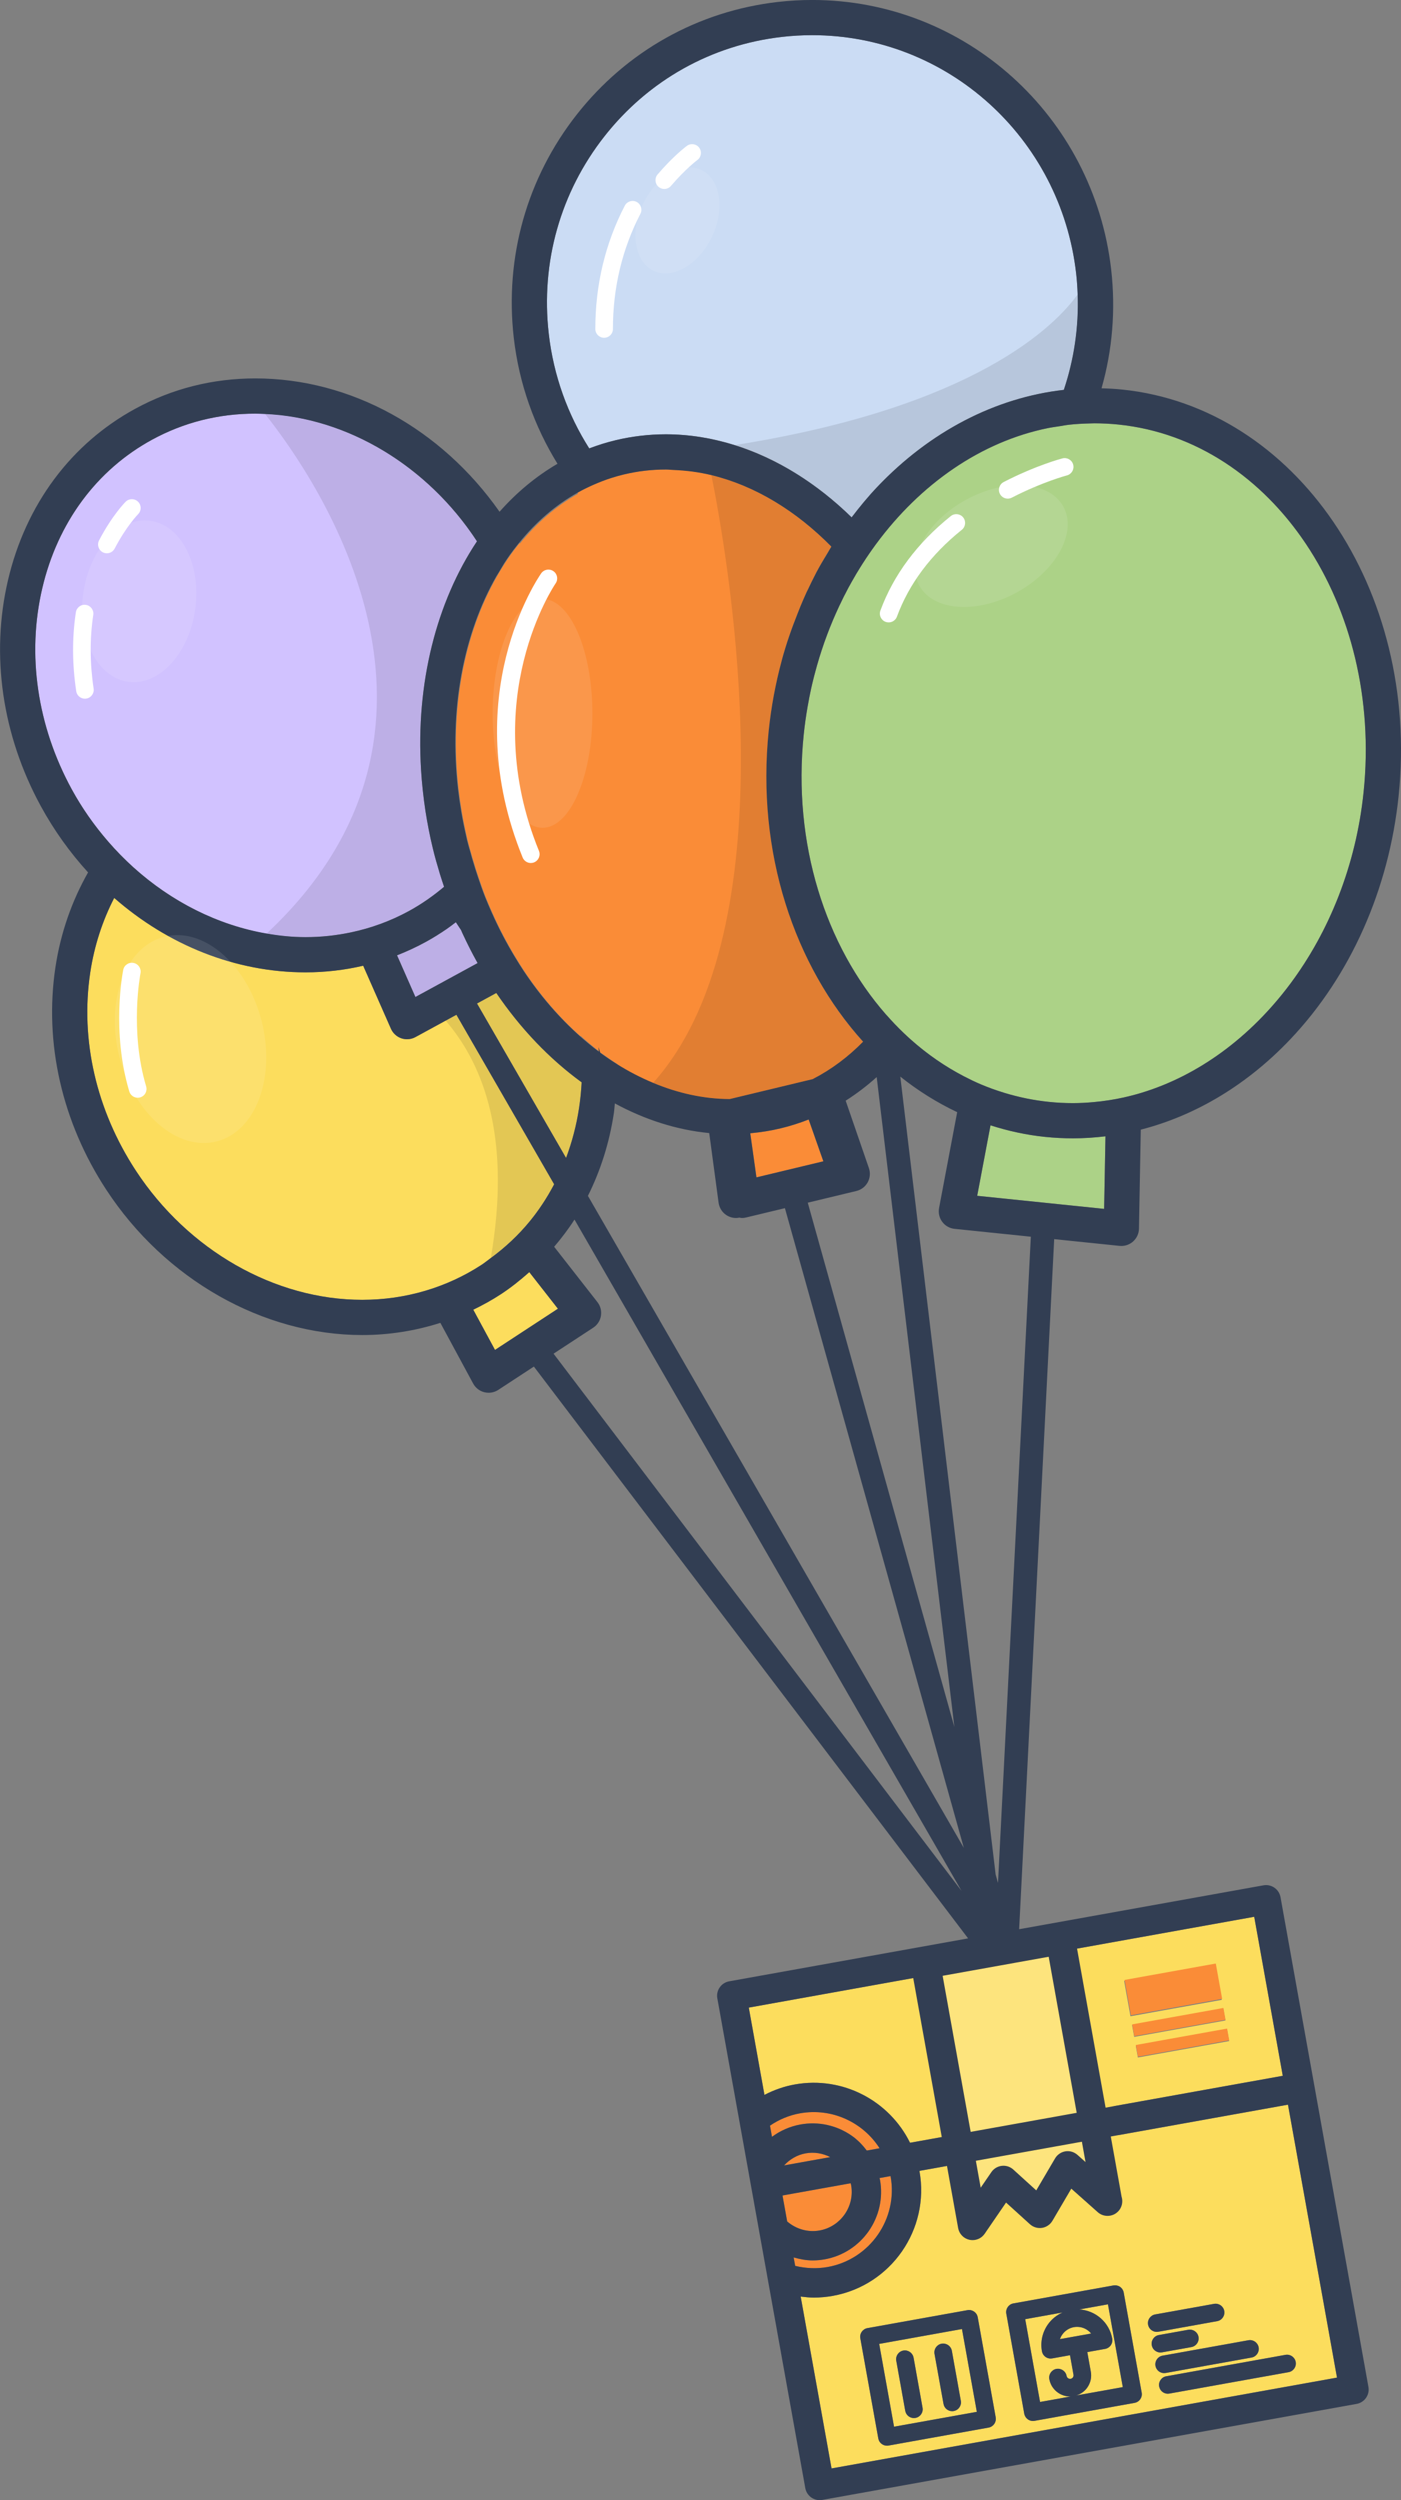 <svg xmlns="http://www.w3.org/2000/svg" x="0px" y="0px" width="100%" viewBox="0 0 112.1 200" style="vertical-align: middle; max-width: 100%; width: 100%;"><rect x="0" y="0" width="112.1" height="200" fill="#808080" stroke="none"/><path fill="rgb(203,220,244)" d="M53.275,34.742c5.382,0,10.605,2.479,14.868,6.645c0.642-0.839,1.312-1.654,2.033-2.416   c4.226-4.453,9.459-7.161,14.946-7.784c0.989-2.958,1.352-6.119,0.985-9.316C84.865,11.007,75.783,2.814,64.982,2.814   c-0.801,0-1.611,0.046-2.412,0.138C56.938,3.596,51.893,6.418,48.369,10.9c-3.528,4.485-5.112,10.095-4.46,15.795   c0.385,3.371,1.528,6.483,3.24,9.175c0.682-0.261,1.385-0.48,2.107-0.654C50.568,34.901,51.921,34.742,53.275,34.742z"></path><g>
	<path fill="rgb(252,221,93)" d="M103.056,168.363l-13.5,2.425l-0.438-2.306l13.522-2.43l-2.285-12.721l-14.177,2.547l-13.107,2.354    l-13.157,2.364l1.254,6.982c0.76-0.394,1.567-0.681,2.426-0.835c3.857-0.691,7.573,1.316,9.223,4.665l2.505-0.451l0.409,2.313    l-2.165,0.388c0.001,0.008,0.004,0.015,0.005,0.022c0.838,4.664-2.273,9.138-6.938,9.977c-0.504,0.09-1.012,0.135-1.521,0.135    c-0.35,0-0.698-0.038-1.046-0.081l2.47,13.749l40.443-7.266L103.056,168.363z M98.35,163.274l-7.303,1.312l-0.168-0.941    l7.301-1.312L98.35,163.274z M98.053,161.626l-7.301,1.313l-0.17-0.943l7.301-1.312L98.053,161.626z M97.25,157.15l0.508,2.826    l-7.303,1.313l-0.508-2.828L97.25,157.15z M79.102,194.194l-8.008,1.438c-0.043,0.008-0.084,0.01-0.125,0.01    c-0.334,0-0.633-0.237-0.693-0.579l-1.438-8.008c-0.07-0.383,0.186-0.749,0.568-0.818l8.008-1.438    c0.385-0.067,0.75,0.187,0.818,0.568l1.439,8.01C79.738,193.759,79.484,194.125,79.102,194.194z M90.783,192.217l-8.01,1.439    c-0.041,0.007-0.082,0.011-0.123,0.011c-0.145,0-0.285-0.043-0.402-0.126c-0.152-0.106-0.258-0.27-0.293-0.453l-1.438-8.009    c-0.068-0.384,0.188-0.75,0.568-0.818l8.01-1.439c0.186-0.031,0.373,0.01,0.527,0.116c0.152,0.106,0.256,0.271,0.289,0.453    l1.439,8.009C91.42,191.783,91.166,192.148,90.783,192.217z M91.861,185.959c-0.068-0.382,0.186-0.748,0.568-0.817l4.711-0.846    c0.385-0.068,0.748,0.186,0.818,0.567c0.068,0.384-0.186,0.749-0.568,0.818l-4.713,0.847c-0.041,0.006-0.084,0.01-0.125,0.01    C92.219,186.538,91.922,186.299,91.861,185.959z M92.156,187.607c-0.068-0.382,0.186-0.748,0.568-0.817l2.357-0.423    c0.381-0.066,0.748,0.186,0.816,0.568s-0.186,0.749-0.568,0.818l-2.355,0.422c-0.041,0.007-0.084,0.011-0.125,0.011    C92.516,188.187,92.219,187.948,92.156,187.607z M92.453,189.257c-0.068-0.384,0.186-0.749,0.568-0.817l6.871-1.234    c0.383-0.068,0.748,0.186,0.818,0.568c0.068,0.384-0.188,0.749-0.57,0.817l-6.869,1.234c-0.043,0.007-0.086,0.011-0.127,0.011    C92.811,189.836,92.516,189.597,92.453,189.257z M103.107,189.761l-9.541,1.713c-0.041,0.008-0.084,0.012-0.125,0.012    c-0.334,0-0.631-0.239-0.691-0.579c-0.07-0.384,0.186-0.75,0.568-0.818l9.539-1.714c0.383-0.067,0.75,0.187,0.818,0.568    C103.744,189.326,103.49,189.691,103.107,189.761z"></path>
	<path fill="rgb(252,221,93)" d="M84.809,187.117l2.498-0.447c-0.27-0.328-0.674-0.533-1.121-0.533c-0.086,0-0.174,0.008-0.26,0.023    c-0.381,0.068-0.713,0.28-0.934,0.6C84.914,186.872,84.854,186.993,84.809,187.117z"></path>
	<path fill="rgb(252,221,93)" d="M86.362,184.744c1.305,0.081,2.398,1.033,2.634,2.337c0.033,0.185-0.01,0.374-0.115,0.527    c-0.107,0.153-0.271,0.258-0.453,0.291L87,188.155l0.281,1.565c0.08,0.442-0.018,0.891-0.275,1.261    c-0.221,0.317-0.539,0.537-0.903,0.646l3.737-0.671l-1.188-6.623L86.362,184.744z"></path>
	<path fill="rgb(252,221,93)" d="M70.348,187.499l1.189,6.624l6.623-1.19l-1.189-6.624L70.348,187.499z M73.248,193.422    c-0.041,0.007-0.084,0.011-0.125,0.011c-0.334,0-0.631-0.239-0.691-0.579l-0.719-4.005c-0.068-0.383,0.186-0.749,0.568-0.817    c0.379-0.068,0.748,0.186,0.818,0.568l0.719,4.006C73.887,192.987,73.633,193.354,73.248,193.422z M76.311,192.871    c-0.041,0.009-0.084,0.012-0.125,0.012c-0.334,0-0.631-0.239-0.691-0.58l-0.721-4.004c-0.066-0.383,0.188-0.748,0.57-0.817    c0.379-0.067,0.748,0.186,0.818,0.569l0.719,4.004C76.949,192.438,76.693,192.804,76.311,192.871z"></path>
	<path fill="rgb(252,221,93)" d="M84.188,188.66c-0.043,0.008-0.084,0.012-0.125,0.012c-0.336,0-0.631-0.239-0.693-0.58    c-0.135-0.751,0.031-1.511,0.467-2.137c0.302-0.434,0.713-0.76,1.185-0.97l-2.991,0.537l1.189,6.623l2.489-0.447    c-0.029,0.002-0.059,0.008-0.087,0.008c-0.803,0-1.516-0.574-1.662-1.389c-0.068-0.383,0.186-0.749,0.57-0.818    c0.383-0.066,0.748,0.187,0.816,0.569c0.025,0.15,0.18,0.251,0.324,0.225c0.148-0.025,0.252-0.175,0.225-0.322l-0.28-1.566    L84.188,188.66z"></path>
	<path fill="rgb(252,221,93)" d="M40.077,103.531c-0.709,0.464-1.449,0.871-2.208,1.239l1.738,3.216l5.034-3.295l-2.289-2.927    C41.636,102.397,40.889,103,40.077,103.531z"></path>
	<path fill="rgb(252,221,93)" d="M39.274,100.631c1.176-0.863,2.233-1.855,3.145-2.975c0.733-0.9,1.371-1.879,1.919-2.922l-7.82-13.56    l-0.869,0.474l-2.407,1.312c-0.209,0.115-0.442,0.172-0.675,0.172c-0.153,0-0.306-0.024-0.455-0.075    c-0.373-0.126-0.675-0.405-0.833-0.765l-2.22-5.039c-1.493,0.347-3.032,0.529-4.612,0.529c-5.6,0-10.991-2.175-15.31-5.953    c-0.933,1.814-1.593,3.815-1.917,5.968c-0.81,5.385,0.482,11.008,3.639,15.833c4.178,6.383,11.123,10.349,18.126,10.349    c1.736,0,3.436-0.248,5.054-0.728c1.592-0.472,3.105-1.167,4.495-2.077C38.793,101.006,39.028,100.812,39.274,100.631z"></path>
	<path fill="rgb(252,221,93)" d="M39.712,79.433l-1.543,0.841l7.125,12.355c0.474-1.267,0.83-2.604,1.041-4.005    c0.102-0.679,0.17-1.361,0.206-2.045C43.979,84.717,41.659,82.296,39.712,79.433z"></path>
</g><g>
	<path opacity="0.2" fill="#FFFFFF" d="M80.04,157.225l-4.616,0.828l2.243,12.486l8.485-1.524l-2.242-12.485l-2.694,0.483"></path>
	<path opacity="0.2" fill="#FFFFFF" d="M86.567,171.325l-8.485,1.524l0.387,2.154l0.855-1.246c0.191-0.281,0.494-0.463,0.832-0.503    c0.043-0.006,0.092-0.008,0.135-0.008c0.291,0,0.572,0.107,0.789,0.306l1.836,1.666l1.504-2.559    c0.178-0.303,0.482-0.51,0.828-0.565c0.348-0.056,0.701,0.05,0.963,0.283l0.648,0.576L86.567,171.325z"></path>
</g><g>
	<path fill="rgb(209,194,255)" d="M36.99,74.629c-0.034-0.072-0.062-0.148-0.095-0.221l-0.419-0.636C36.234,73.953,36,74.14,35.75,74.31    c-0.542,0.37-1.1,0.723-1.683,1.041c-0.748,0.408-1.514,0.764-2.296,1.07l1.232,2.797l0.237,0.538l0.275-0.15l4.702-2.564    C37.778,76.263,37.373,75.456,36.99,74.629z"></path>
	<path fill="rgb(209,194,255)" d="M35.532,70.938c-0.112-0.334-0.225-0.667-0.328-1.008c-0.208-0.688-0.408-1.382-0.579-2.093    c-0.238-0.99-0.43-1.977-0.582-2.959c-0.089-0.571-0.159-1.14-0.22-1.707c-0.057-0.53-0.1-1.058-0.132-1.583    c-0.427-6.949,1.237-13.431,4.474-18.287c-4.086-6.254-10.862-10.213-17.733-10.213c-2.946,0-5.728,0.702-8.269,2.088    c-4.436,2.418-7.554,6.639-8.781,11.884c-1.241,5.305-0.405,11.012,2.355,16.073c0.83,1.521,1.82,2.921,2.925,4.194    c0.316,0.364,0.641,0.717,0.976,1.059c0.333,0.341,0.676,0.67,1.027,0.987c3.891,3.514,8.811,5.592,13.783,5.592    c1.24,0,2.448-0.132,3.624-0.379c1.619-0.34,3.174-0.906,4.646-1.708C33.73,72.325,34.664,71.668,35.532,70.938z"></path>
</g><g>
	
		<rect x="90.143" y="157.783" transform="matrix(0.984 -0.177 0.177 0.984 -26.648 19.081)" fill="rgb(250,140,55)" width="7.419" height="2.873"></rect>
	
		<rect x="90.609" y="161.332" transform="matrix(0.984 -0.177 0.177 0.984 -27.124 19.226)" fill="rgb(250,140,55)" width="7.418" height="0.959"></rect>
	
		<rect x="90.904" y="162.981" transform="matrix(0.984 -0.177 0.177 0.984 -27.411 19.304)" fill="rgb(250,140,55)" width="7.418" height="0.956"></rect>
	<path fill="rgb(250,140,55)" d="M71.255,174.075l-0.882,0.159c0.01,0.047,0.03,0.09,0.039,0.138c0.535,2.975-1.451,5.829-4.426,6.363    c-0.32,0.058-0.643,0.086-0.965,0.086c-0.519,0-1.024-0.098-1.519-0.24l0.122,0.676c0.843,0.207,1.73,0.247,2.594,0.093    c3.389-0.609,5.65-3.863,5.041-7.252C71.259,174.09,71.256,174.083,71.255,174.075z"></path>
	<path fill="rgb(250,140,55)" d="M64.463,172.256c-0.677,0.121-1.269,0.475-1.724,0.964l3.691-0.663    C65.825,172.248,65.146,172.133,64.463,172.256z"></path>
	<path fill="rgb(250,140,55)" d="M68.146,170.841c0.476,0.331,0.868,0.742,1.211,1.19l1.021-0.184c-1.322-2.069-3.805-3.254-6.368-2.793    c-0.873,0.158-1.677,0.494-2.399,0.987l0.16,0.892c0.665-0.49,1.438-0.836,2.278-0.987    C65.488,169.688,66.943,170.005,68.146,170.841z"></path>
	<path fill="rgb(250,140,55)" d="M65.572,178.426c1.699-0.305,2.836-1.938,2.529-3.639c-0.009-0.048-0.028-0.091-0.039-0.139l-5.449,0.979    l0.373,2.076C63.698,178.314,64.644,178.592,65.572,178.426z"></path>
	<path fill="rgb(250,140,55)" d="M69.111,83.4c-5.514-6.089-8.558-15.143-7.557-24.864c0.197-1.915,0.55-3.791,1.04-5.61l-0.006-0.211    c0.346-1.264,0.774-2.492,1.255-3.693c0.066-0.167,0.129-0.334,0.198-0.499c0.163-0.39,0.327-0.778,0.504-1.16    c0.033-0.072,0.071-0.141,0.105-0.212c0.205-0.435,0.415-0.867,0.638-1.291c0.021-0.039,0.038-0.079,0.059-0.117    c0.367-0.691,0.764-1.36,1.177-2.018c-3.799-3.859-8.46-6.167-13.25-6.167c-1.133,0-2.264,0.134-3.362,0.397    c-0.338,0.081-0.671,0.176-0.999,0.28c-0.479,0.152-0.943,0.333-1.398,0.532c-0.443,0.194-0.877,0.405-1.298,0.641    c0.007,0.032,0.019,0.06,0.026,0.091c-1.758,0.99-3.314,2.344-4.644,3.98c-0.007-0.013-0.015-0.025-0.022-0.038    c-0.326,0.402-0.642,0.817-0.939,1.253c-0.309,0.452-0.597,0.925-0.874,1.411c-2.627,4.604-3.806,10.641-3.07,17.034    c0.069,0.599,0.156,1.2,0.258,1.804c0.117,0.684,0.254,1.371,0.415,2.059c0.015,0.064,0.027,0.127,0.042,0.191    c0.12,0.5,0.266,0.985,0.406,1.473c0.156,0.542,0.325,1.075,0.504,1.602c0.17,0.497,0.34,0.993,0.531,1.476    c0.173,0.438,0.36,0.865,0.549,1.29c0.56,1.26,1.19,2.458,1.881,3.593c0.221,0.364,0.445,0.724,0.678,1.074    c1.324,1.984,2.839,3.731,4.492,5.2c0.014-0.012,0.022-0.024,0.036-0.037c0.001,0.012,0.004,0.024,0.006,0.037    c0.448,0.398,1.078,0.928,1.578,1.313c0.001,0.003,0.002,0.006,0.003,0.009c0.024,0.018,0.049,0.032,0.073,0.049    c0.025,0.019,0.055,0.043,0.079,0.062c0-0.002-0.005-0.009-0.006-0.012c0.391,0.283,0.785,0.555,1.187,0.807    c0,0.022,0.003,0.043,0.003,0.065c2.818,1.773,5.893,2.786,9.028,2.798l6.635-1.594C66.559,85.637,67.911,84.624,69.111,83.4z     M42.05,67.433c0-0.001,0.001-0.002,0.001-0.003c0.007,0.009,0.012,0.018,0.019,0.026C42.063,67.449,42.057,67.44,42.05,67.433z"></path>
	<path fill="rgb(250,140,55)" d="M64.706,89.554c-0.723,0.283-1.469,0.522-2.237,0.707c-0.788,0.189-1.591,0.315-2.398,0.392l-0.037,0.009    l0.494,3.523l5.354-1.285L64.706,89.554z"></path>
</g><g>
	<path fill="rgb(172,210,135)" d="M83.631,90.946c-1.51-0.156-2.97-0.475-4.376-0.927l-1.065,5.638l10.156,1.046l0.106-5.805    c-0.861,0.104-1.729,0.162-2.601,0.162C85.113,91.061,84.367,91.022,83.631,90.946z"></path>
	<path fill="rgb(172,210,135)" d="M89.498,33.963c-0.641-0.066-1.289-0.099-1.932-0.099c-0.146,0-0.289,0.009-0.434,0.013    c-0.532,0.013-1.063,0.044-1.589,0.102c-0.571,0.063-1.138,0.156-1.699,0.27C78.497,35.336,73.649,38.71,70.1,43.52    c-0.358,0.485-0.703,0.986-1.034,1.5c-0.078,0.122-0.154,0.244-0.231,0.367c-0.016,0.025-0.031,0.05-0.047,0.075    c-0.103,0.165-0.204,0.331-0.304,0.499c-0.196,0.333-0.388,0.669-0.572,1.012c-0.002,0.003-0.003,0.005-0.005,0.008    c-0.262,0.485-0.51,0.981-0.747,1.486c-0.003,0.006-0.006,0.013-0.009,0.019c-0.707,1.503-1.304,3.088-1.774,4.741    c-0.172,0.603-0.329,1.213-0.467,1.833c-0.105,0.478-0.199,0.962-0.284,1.449c-0.128,0.737-0.236,1.483-0.314,2.24    c-0.901,8.749,1.746,16.892,6.572,22.398c0.231,0.264,0.468,0.52,0.709,0.771c0.413,0.431,0.838,0.845,1.279,1.237    c1.307,1.165,2.733,2.155,4.259,2.946c0.432,0.224,0.868,0.436,1.315,0.627c0.626,0.267,1.268,0.498,1.922,0.697    c1.146,0.349,2.33,0.595,3.551,0.721c0.643,0.066,1.293,0.1,1.934,0.1c0.563,0,1.12-0.033,1.675-0.083    c0.806-0.073,1.604-0.196,2.391-0.371c0.476-0.106,0.947-0.229,1.414-0.371c9.192-2.787,16.571-12.357,17.776-24.057    C110.646,48.423,101.85,35.235,89.498,33.963z M72.809,47.281c-0.005,0.001-0.009,0.003-0.014,0.004    c0.005-0.002,0.004-0.009,0.01-0.011C72.806,47.277,72.808,47.279,72.809,47.281z"></path>
</g><g>
	<path opacity="0.1" fill="#040000" d="M21.338,74.677c1.029,0.177,2.067,0.288,3.109,0.288c1.24,0,2.448-0.132,3.624-0.379    c1.619-0.34,3.174-0.906,4.646-1.708c1.013-0.552,1.947-1.209,2.815-1.94c-0.112-0.334-0.225-0.667-0.328-1.008    c-0.208-0.688-0.408-1.382-0.579-2.093c-0.238-0.99-0.43-1.977-0.582-2.959c-0.089-0.571-0.159-1.14-0.22-1.707    c-0.057-0.53-0.1-1.058-0.132-1.583c-0.427-6.949,1.237-13.431,4.474-18.287c-3.932-6.019-10.356-9.9-16.958-10.185    C25.496,38.513,38.923,58.226,21.338,74.677z"></path>
	<path opacity="0.1" fill="#040000" d="M58.772,35.607c3.385,1.061,6.583,3.057,9.37,5.78c0.642-0.839,1.312-1.654,2.033-2.416    c4.226-4.453,9.459-7.161,14.946-7.784c0.815-2.437,1.196-5.013,1.104-7.632C84.442,26.042,78.043,32.558,58.772,35.607z"></path>
	<path opacity="0.1" fill="#040000" d="M61.508,58.458c0.197-1.915,0.55-3.791,1.04-5.61c0.353-1.312,0.799-2.583,1.296-3.826    c0.066-0.167,0.129-0.334,0.198-0.499c0.163-0.39,0.327-0.778,0.504-1.16c0.033-0.072,0.071-0.141,0.105-0.212    c0.205-0.435,0.415-0.867,0.638-1.291c0.021-0.039,0.038-0.079,0.059-0.117c0.27-0.507,0.568-0.994,0.864-1.482    c0.107-0.176,0.203-0.361,0.313-0.536c-2.825-2.87-6.128-4.877-9.604-5.721c0.078,0.388,0.167,0.848,0.265,1.368    c1.646,8.8,5.563,35.543-4.921,47.247c1.977,0.825,4.038,1.287,6.127,1.295l6.635-1.594c1.486-0.763,2.839-1.775,4.039-3    C63.551,77.233,60.507,68.179,61.508,58.458z"></path>
	<path opacity="0.1" fill="#040000" d="M34.067,75.35c-0.748,0.408-1.514,0.764-2.296,1.07l1.232,2.797l0.237,0.538l0.275-0.15    l4.702-2.564c-0.438-0.778-0.843-1.585-1.226-2.412c-0.034-0.072-0.062-0.148-0.095-0.221l-0.419-0.636    C36.234,73.953,36,74.14,35.75,74.31C35.208,74.68,34.65,75.032,34.067,75.35z"></path>
	<g opacity="0.1">
		<path fill="#040000" d="M39.712,79.42l-1.543,0.841l7.125,12.355c0.474-1.267,0.829-2.604,1.04-4.005     c0.103-0.679,0.17-1.361,0.206-2.045C43.979,84.705,41.659,82.284,39.712,79.42z"></path>
		<path fill="#040000" d="M35.65,81.635c2.896,3.353,4.982,8.707,3.891,17.199c-0.075,0.581-0.161,1.172-0.267,1.784     c1.176-0.863,2.232-1.855,3.145-2.975c0.734-0.9,1.371-1.879,1.92-2.922l-7.82-13.56L35.65,81.635z"></path>
	</g>
</g><g>
	<path fill="#323E53" d="M89.58,99.663c0.047,0.004,0.096,0.007,0.145,0.007c0.342,0,0.674-0.125,0.934-0.354    c0.295-0.261,0.467-0.634,0.475-1.028l0.145-7.922c4.387-1.124,8.512-3.591,11.965-7.229c4.818-5.079,7.896-11.999,8.668-19.487    c1.697-16.482-8.227-31.056-22.123-32.488c-0.548-0.057-1.101-0.085-1.651-0.1c0.869-3.045,1.142-6.264,0.771-9.509    C87.5,9.264,77.217-0.002,64.982-0.002c-0.906,0-1.826,0.053-2.732,0.157c-6.386,0.73-12.103,3.927-16.096,9.003    c-3.99,5.073-5.78,11.415-5.045,17.858c0.422,3.693,1.659,7.105,3.498,10.083c-1.721,1.006-3.276,2.3-4.636,3.838    c-4.661-6.642-11.909-10.666-19.54-10.666c-3.422,0-6.658,0.818-9.617,2.432c-5.149,2.808-8.763,7.678-10.176,13.716    c-1.398,5.979-0.466,12.394,2.625,18.063c1.067,1.957,2.346,3.73,3.784,5.306c-1.292,2.277-2.196,4.825-2.612,7.589    C3.522,83.449,4.966,89.77,8.503,95.172c4.693,7.17,12.541,11.624,20.483,11.624c2.152,0,4.254-0.339,6.249-0.975l2.623,4.853    c0.187,0.347,0.511,0.599,0.893,0.696c0.114,0.029,0.23,0.043,0.346,0.043c0.271,0,0.54-0.079,0.771-0.229l2.85-1.866    l34.744,45.742l-19.118,3.435c-0.307,0.055-0.578,0.229-0.756,0.484c-0.178,0.256-0.247,0.572-0.191,0.879l7.037,39.174    c0.055,0.307,0.229,0.578,0.484,0.756c0.199,0.139,0.432,0.211,0.67,0.211c0.068,0,0.139-0.006,0.207-0.018l42.752-7.682    c0.639-0.114,1.063-0.725,0.947-1.362l-7.035-39.175c-0.115-0.637-0.725-1.061-1.363-0.947l-19.55,3.512l2.804-55.203L89.58,99.663    z M88.346,96.704l-10.156-1.046l1.065-5.638c1.406,0.452,2.866,0.771,4.376,0.927c0.736,0.076,1.482,0.114,2.221,0.114    c0.872,0,1.739-0.058,2.601-0.162L88.346,96.704z M89.498,33.963c12.352,1.272,21.148,14.46,19.609,29.398    c-1.205,11.7-8.584,21.271-17.776,24.057c-0.467,0.142-0.938,0.265-1.414,0.371c-0.786,0.175-1.585,0.298-2.391,0.371    c-0.555,0.05-1.112,0.083-1.675,0.083c-0.641,0-1.291-0.033-1.934-0.1c-1.221-0.126-2.405-0.373-3.551-0.721    c-0.654-0.2-1.296-0.43-1.922-0.697c-0.447-0.191-0.884-0.403-1.315-0.627c-1.525-0.791-2.952-1.781-4.259-2.946    c-0.441-0.393-0.866-0.807-1.279-1.237c-0.174-0.181-0.342-0.368-0.511-0.556c-0.065-0.072-0.134-0.142-0.198-0.215    c-4.826-5.506-7.474-13.649-6.572-22.398c0.078-0.756,0.187-1.502,0.314-2.24c0.085-0.487,0.179-0.971,0.284-1.449    c0.138-0.62,0.295-1.229,0.467-1.833c0.471-1.653,1.067-3.238,1.774-4.741c0.003-0.006,0.006-0.013,0.009-0.019    c0.237-0.504,0.485-1.001,0.747-1.486c0.002-0.002,0.003-0.005,0.005-0.008c0.14-0.259,0.287-0.513,0.434-0.767    c0.047-0.081,0.091-0.165,0.139-0.245c0.1-0.167,0.201-0.333,0.304-0.499c0.016-0.025,0.031-0.05,0.047-0.075    c0.071-0.113,0.142-0.227,0.214-0.339c0.006-0.009,0.012-0.018,0.018-0.027c0.331-0.514,0.676-1.014,1.034-1.5    c3.55-4.81,8.397-8.184,13.745-9.272c0.307-0.063,0.618-0.099,0.928-0.147c0.258-0.04,0.513-0.094,0.771-0.123    c0.526-0.058,1.057-0.089,1.589-0.102c0.145-0.003,0.288-0.013,0.434-0.013C88.209,33.864,88.857,33.896,89.498,33.963z     M60.07,90.652c0.808-0.076,1.61-0.202,2.398-0.392c0.769-0.185,1.515-0.423,2.237-0.707l1.175,3.345l-5.354,1.285l-0.494-3.523    L60.07,90.652z M68.521,95.273c0.387-0.093,0.717-0.345,0.908-0.692c0.189-0.349,0.225-0.761,0.096-1.138l-1.859-5.394    c0.874-0.555,1.704-1.186,2.482-1.888l6.215,51.987L64.632,96.208L68.521,95.273z M43.908,26.695    c-0.652-5.7,0.932-11.31,4.46-15.795c3.524-4.482,8.569-7.304,14.202-7.948c0.801-0.091,1.611-0.138,2.412-0.138    c10.801,0,19.883,8.193,21.125,19.057c0.064,0.563,0.099,1.124,0.118,1.684c0.093,2.619-0.288,5.195-1.104,7.632    c-5.487,0.623-10.721,3.331-14.946,7.784c-0.722,0.761-1.392,1.576-2.033,2.416c-2.787-2.724-5.985-4.72-9.37-5.78    c-1.792-0.561-3.634-0.865-5.498-0.865c-1.354,0-2.707,0.159-4.02,0.475c-0.723,0.173-1.425,0.393-2.107,0.654    C45.436,33.179,44.293,30.066,43.908,26.695z M40.592,44.68c0.297-0.436,0.613-0.851,0.939-1.253    c1.339-1.654,2.91-3.021,4.687-4.018c0.421-0.236,0.854-0.447,1.298-0.641c0.456-0.199,0.92-0.38,1.398-0.532    c0.328-0.104,0.66-0.199,0.999-0.28c1.099-0.264,2.229-0.397,3.362-0.397c0.209,0,0.417,0.029,0.626,0.038    c1.016,0.042,2.025,0.168,3.019,0.409c3.477,0.843,6.779,2.851,9.604,5.721c-0.109,0.174-0.205,0.359-0.313,0.536    c-0.296,0.488-0.595,0.975-0.864,1.482c-0.021,0.038-0.038,0.079-0.059,0.117c-0.223,0.424-0.433,0.855-0.638,1.291    c-0.034,0.072-0.072,0.14-0.105,0.212c-0.177,0.382-0.341,0.77-0.504,1.16c-0.069,0.165-0.132,0.333-0.198,0.499    c-0.497,1.243-0.943,2.514-1.296,3.826c-0.49,1.819-0.843,3.695-1.04,5.61c-1.001,9.721,2.043,18.775,7.557,24.864    c-1.2,1.224-2.553,2.237-4.039,3l-6.635,1.594c-2.089-0.008-4.15-0.47-6.127-1.295c-0.99-0.414-1.961-0.912-2.901-1.503    c-0.452-0.284-0.898-0.584-1.336-0.908c-0.041-0.152-0.083-0.304-0.139-0.445c0.009,0.121,0.023,0.241,0.03,0.361    c-0.516-0.386-1.02-0.799-1.513-1.238c-1.652-1.469-3.167-3.216-4.492-5.2c-0.233-0.35-0.457-0.71-0.678-1.074    c-0.69-1.135-1.321-2.333-1.881-3.593c-0.189-0.425-0.376-0.852-0.549-1.29c-0.19-0.483-0.361-0.979-0.531-1.476    c-0.18-0.527-0.349-1.06-0.504-1.602c-0.04-0.139-0.075-0.28-0.115-0.419c-0.101-0.349-0.205-0.696-0.291-1.054    c-0.015-0.064-0.027-0.127-0.042-0.191c-0.161-0.688-0.298-1.375-0.415-2.059c-0.103-0.604-0.189-1.205-0.258-1.804    c-0.736-6.393,0.443-12.43,3.07-17.034c0.063-0.112,0.136-0.214,0.201-0.325C40.137,45.397,40.354,45.028,40.592,44.68z     M34.067,75.35c0.583-0.318,1.141-0.67,1.683-1.041c0.25-0.17,0.484-0.356,0.725-0.537l0.419,0.636    c0.033,0.072,0.062,0.148,0.095,0.221c0.383,0.827,0.789,1.634,1.226,2.412l-4.702,2.564l-0.275,0.15l-0.237-0.538l-1.232-2.797    C32.553,76.114,33.319,75.758,34.067,75.35z M39.712,79.433c1.947,2.863,4.268,5.284,6.828,7.146    c-0.036,0.684-0.104,1.366-0.206,2.045c-0.211,1.402-0.566,2.739-1.041,4.005l-7.125-12.355L39.712,79.433z M5.737,63.134    c-2.76-5.061-3.596-10.769-2.355-16.073c1.227-5.245,4.346-9.466,8.781-11.884c2.541-1.386,5.323-2.088,8.269-2.088    c0.259,0,0.517,0.017,0.775,0.028c6.602,0.285,13.026,4.166,16.958,10.185c-3.236,4.856-4.901,11.338-4.474,18.287    c0.032,0.525,0.076,1.053,0.132,1.583c0.061,0.567,0.131,1.135,0.22,1.707c0.152,0.982,0.344,1.969,0.582,2.959    c0.17,0.71,0.37,1.404,0.579,2.093c0.103,0.34,0.216,0.673,0.328,1.008c-0.868,0.731-1.802,1.388-2.815,1.94    c-1.472,0.803-3.027,1.369-4.646,1.708c-1.176,0.248-2.384,0.379-3.624,0.379c-1.042,0-2.081-0.111-3.109-0.288    c-3.878-0.667-7.598-2.526-10.673-5.304c-0.351-0.317-0.693-0.646-1.027-0.987c-0.335-0.342-0.66-0.694-0.976-1.059    C7.557,66.055,6.567,64.655,5.737,63.134z M34.041,103.252c-1.618,0.479-3.318,0.728-5.054,0.728    c-7.003,0-13.949-3.966-18.126-10.349c-3.157-4.825-4.449-10.448-3.639-15.833c0.324-2.153,0.984-4.153,1.917-5.968    c4.319,3.778,9.709,5.953,15.31,5.953c1.581,0,3.12-0.183,4.612-0.529l2.22,5.039c0.159,0.36,0.461,0.639,0.833,0.765    c0.148,0.051,0.302,0.075,0.455,0.075c0.233,0,0.466-0.057,0.675-0.172l2.407-1.312l0.869-0.474l7.82,13.56    c-0.548,1.043-1.186,2.022-1.919,2.922c-0.912,1.12-1.969,2.112-3.145,2.975c-0.247,0.181-0.481,0.375-0.739,0.544    C37.146,102.085,35.632,102.78,34.041,103.252z M39.607,107.986l-1.738-3.216c0.759-0.368,1.499-0.775,2.208-1.239    c0.812-0.531,1.559-1.134,2.275-1.767l2.289,2.927L39.607,107.986z M44.292,108.287l3.174-2.078    c0.329-0.216,0.554-0.56,0.617-0.947c0.065-0.39-0.037-0.788-0.279-1.098l-3.463-4.429c0.586-0.69,1.137-1.409,1.627-2.176    l30.973,53.71L44.292,108.287z M47.042,95.663c1.01-2.024,1.719-4.245,2.076-6.62c0.039-0.258,0.049-0.518,0.079-0.776    c2.398,1.3,4.944,2.121,7.551,2.373l0.75,5.573c0.054,0.395,0.271,0.749,0.6,0.974c0.236,0.162,0.514,0.246,0.797,0.246    c0.088,0,0.176-0.014,0.263-0.031c0.068,0.01,0.136,0.031,0.206,0.031c0.109,0,0.221-0.013,0.328-0.039l3.112-0.748l14.316,51.177    L47.042,95.663z M59.914,160.598l13.157-2.364l2.285,12.72l-2.54,0.457c-1.649-3.349-5.365-5.356-9.223-4.665    c-0.858,0.154-1.666,0.441-2.426,0.835L59.914,160.598z M61.61,170.042c0.723-0.493,1.526-0.829,2.399-0.987    c2.563-0.461,5.046,0.724,6.368,2.793l-1.021,0.184c-0.343-0.448-0.735-0.859-1.211-1.19c-1.203-0.836-2.658-1.153-4.098-0.895    c-0.841,0.151-1.613,0.497-2.278,0.987L61.61,170.042z M66.431,172.557l-3.691,0.663c0.455-0.489,1.047-0.843,1.724-0.964    C65.146,172.133,65.825,172.248,66.431,172.557z M62.613,175.628l5.449-0.979c0.011,0.048,0.03,0.091,0.039,0.139    c0.307,1.701-0.83,3.334-2.529,3.639c-0.929,0.166-1.874-0.111-2.586-0.722L62.613,175.628z M63.503,180.581    c0.494,0.143,1,0.24,1.519,0.24c0.322,0,0.645-0.028,0.965-0.086c2.975-0.534,4.961-3.389,4.426-6.363    c-0.009-0.048-0.029-0.091-0.039-0.138l0.882-0.159c0.001,0.008,0.004,0.015,0.005,0.022c0.609,3.389-1.652,6.643-5.041,7.252    c-0.863,0.154-1.751,0.114-2.594-0.093L63.503,180.581z M106.979,190.196l-40.443,7.266l-2.47-13.749    c0.348,0.043,0.696,0.081,1.046,0.081c0.51,0,1.018-0.045,1.521-0.135c4.664-0.839,7.775-5.313,6.938-9.977    c-0.001-0.008-0.004-0.015-0.005-0.022l2.206-0.396l0.893,4.97c0.084,0.469,0.443,0.839,0.908,0.94    c0.082,0.016,0.166,0.025,0.246,0.025c0.383,0,0.746-0.187,0.969-0.51l1.711-2.496l1.91,1.733c0.262,0.238,0.615,0.343,0.967,0.292    c0.348-0.053,0.654-0.262,0.834-0.565l1.51-2.572l2.115,1.881c0.221,0.197,0.5,0.297,0.781,0.297c0.002,0,0.006,0,0.008,0    c0.648,0,1.174-0.524,1.174-1.173c0-0.123-0.018-0.241-0.053-0.354l-0.866-4.823l14.178-2.547L106.979,190.196z M78.082,172.85    l8.485-1.524l0.292,1.629l-0.648-0.576c-0.262-0.233-0.615-0.339-0.963-0.283c-0.346,0.056-0.65,0.263-0.828,0.565l-1.504,2.559    l-1.836-1.666c-0.217-0.198-0.498-0.306-0.789-0.306c-0.043,0-0.092,0.002-0.135,0.008c-0.338,0.04-0.641,0.222-0.832,0.503    l-0.855,1.246L78.082,172.85z M100.355,153.332l2.285,12.721L88.463,168.6l-2.284-12.721L100.355,153.332z M81.216,157.013    l2.694-0.483l2.242,12.485l-8.485,1.524l-2.243-12.486l4.616-0.828 M79.854,150.625l-0.189-0.677l-7.628-63.825    c1.411,1.126,2.936,2.08,4.551,2.844l-1.45,7.672c-0.072,0.387,0.02,0.788,0.256,1.104c0.234,0.315,0.592,0.518,0.984,0.558    l6.103,0.629L79.854,150.625z"></path>
	<path fill="#323E53" d="M77.414,184.799l-8.008,1.438c-0.383,0.069-0.639,0.436-0.568,0.818l1.438,8.008    c0.061,0.342,0.359,0.579,0.693,0.579c0.041,0,0.082-0.002,0.125-0.01l8.008-1.438c0.383-0.069,0.637-0.436,0.57-0.817l-1.439-8.01    C78.164,184.985,77.799,184.731,77.414,184.799z M71.537,194.123l-1.189-6.624l6.623-1.19l1.189,6.624L71.537,194.123z"></path>
	<path fill="#323E53" d="M89.096,182.821l-8.01,1.439c-0.381,0.068-0.637,0.435-0.568,0.818l1.438,8.009    c0.035,0.184,0.141,0.347,0.293,0.453c0.117,0.083,0.258,0.126,0.402,0.126c0.041,0,0.082-0.004,0.123-0.011l8.01-1.439    c0.383-0.068,0.637-0.434,0.568-0.817l-1.439-8.009c-0.033-0.183-0.137-0.347-0.289-0.453    C89.469,182.831,89.281,182.79,89.096,182.821z M86.186,186.137c0.447,0,0.852,0.205,1.121,0.533l-2.498,0.447    c0.045-0.124,0.105-0.245,0.184-0.357c0.221-0.319,0.553-0.531,0.934-0.6C86.012,186.145,86.1,186.137,86.186,186.137z     M85.67,190.293c-0.145,0.026-0.299-0.074-0.324-0.225c-0.068-0.383-0.434-0.636-0.816-0.569c-0.385,0.069-0.639,0.436-0.57,0.818    c0.146,0.814,0.859,1.389,1.662,1.389c0.028,0,0.058-0.006,0.087-0.008l-2.489,0.447l-1.189-6.623l2.991-0.537    c-0.472,0.21-0.883,0.536-1.185,0.97c-0.436,0.626-0.602,1.386-0.467,2.137c0.063,0.341,0.357,0.58,0.693,0.58    c0.041,0,0.082-0.004,0.125-0.012l1.427-0.256l0.28,1.566C85.922,190.118,85.818,190.268,85.67,190.293z M86.103,191.627    c0.364-0.108,0.683-0.328,0.903-0.646c0.258-0.37,0.355-0.818,0.275-1.261L87,188.155l1.428-0.256    c0.182-0.033,0.346-0.138,0.453-0.291c0.105-0.153,0.148-0.343,0.115-0.527c-0.235-1.304-1.329-2.256-2.634-2.337l2.29-0.411    l1.188,6.623L86.103,191.627z"></path>
	<path fill="#323E53" d="M72.281,188.031c-0.383,0.068-0.637,0.435-0.568,0.817l0.719,4.005c0.061,0.34,0.357,0.579,0.691,0.579    c0.041,0,0.084-0.004,0.125-0.011c0.385-0.068,0.639-0.435,0.57-0.816L73.1,188.6C73.029,188.217,72.66,187.963,72.281,188.031z"></path>
	<path fill="#323E53" d="M75.344,187.481c-0.383,0.069-0.637,0.435-0.57,0.817l0.721,4.004c0.061,0.341,0.357,0.58,0.691,0.58    c0.041,0,0.084-0.003,0.125-0.012c0.383-0.067,0.639-0.434,0.57-0.816l-0.719-4.004C76.092,187.667,75.723,187.414,75.344,187.481z"></path>
	<path fill="#323E53" d="M92.553,186.538c0.041,0,0.084-0.004,0.125-0.01l4.713-0.847c0.383-0.069,0.637-0.435,0.568-0.818    c-0.07-0.382-0.434-0.636-0.818-0.567l-4.711,0.846c-0.383,0.069-0.637,0.436-0.568,0.817    C91.922,186.299,92.219,186.538,92.553,186.538z"></path>
	<path fill="#323E53" d="M92.975,188.176l2.355-0.422c0.383-0.069,0.637-0.436,0.568-0.818s-0.436-0.635-0.816-0.568l-2.357,0.423    c-0.383,0.069-0.637,0.436-0.568,0.817c0.063,0.341,0.359,0.579,0.693,0.579C92.891,188.187,92.934,188.183,92.975,188.176z"></path>
	<path fill="#323E53" d="M92.453,189.257c0.063,0.34,0.357,0.579,0.691,0.579c0.041,0,0.084-0.004,0.127-0.011l6.869-1.234    c0.383-0.068,0.639-0.434,0.57-0.817c-0.07-0.383-0.436-0.637-0.818-0.568l-6.871,1.234    C92.639,188.508,92.385,188.873,92.453,189.257z"></path>
	<path fill="#323E53" d="M92.75,190.906c0.061,0.34,0.357,0.579,0.691,0.579c0.041,0,0.084-0.004,0.125-0.012l9.541-1.713    c0.383-0.069,0.637-0.435,0.568-0.818c-0.068-0.382-0.436-0.636-0.818-0.568l-9.539,1.714    C92.936,190.156,92.68,190.522,92.75,190.906z"></path>
</g><g>
	<path opacity="0.1" fill="#FFFFFF" d="M20.93,81.668c1.154,4.521-0.456,8.837-3.595,9.639c-3.14,0.801-6.621-2.215-7.775-6.737    c-1.155-4.521,0.455-8.836,3.595-9.638C16.294,74.13,19.775,77.146,20.93,81.668"></path>
	<path opacity="0.1" fill="#FFFFFF" d="M47.4,57.066c0,5.055-1.787,9.153-3.99,9.153c-2.204,0-3.991-4.098-3.991-9.153    c0-5.056,1.787-9.155,3.991-9.155C45.613,47.911,47.4,52.01,47.4,57.066"></path>
	<path opacity="0.1" fill="#FFFFFF" d="M85.084,40.527c1.123,2.045-0.549,5.118-3.73,6.864c-3.184,1.744-6.674,1.5-7.795-0.546    c-1.121-2.045,0.549-5.119,3.732-6.864C80.473,38.237,83.961,38.481,85.084,40.527"></path>
	<path opacity="0.1" fill="#FFFFFF" d="M15.625,48.708c-0.481,3.558-2.882,6.169-5.358,5.833s-4.093-3.493-3.609-7.05    c0.482-3.558,2.881-6.168,5.358-5.833S16.108,45.151,15.625,48.708"></path>
	<path opacity="0.1" fill="#FFFFFF" d="M56.963,18.942c-1.057,2.225-3.146,3.442-4.668,2.719c-1.522-0.724-1.901-3.112-0.843-5.337    c1.057-2.225,3.146-3.442,4.669-2.72C57.643,14.328,58.02,16.717,56.963,18.942"></path>
</g><g>
	<path fill="#FFFFFF" d="M48.339,27.021c-0.389,0-0.705-0.315-0.705-0.704c0-3.525,0.793-6.844,2.358-9.862    c0.179-0.345,0.604-0.481,0.949-0.301c0.345,0.179,0.479,0.604,0.301,0.949c-1.46,2.816-2.2,5.917-2.2,9.214    C49.043,26.706,48.728,27.021,48.339,27.021z"></path>
	<path fill="#FFFFFF" d="M42.473,69.036c-0.279,0-0.542-0.166-0.653-0.438c-5.249-12.882,1.206-22.338,1.483-22.734    c0.223-0.318,0.662-0.395,0.979-0.173c0.319,0.222,0.397,0.661,0.174,0.98c-0.063,0.091-6.282,9.248-1.333,21.395    c0.147,0.36-0.026,0.771-0.386,0.918C42.651,69.02,42.56,69.036,42.473,69.036z"></path>
	<path fill="#FFFFFF" d="M71.105,49.789c-0.08,0-0.162-0.014-0.242-0.043c-0.365-0.134-0.553-0.539-0.418-0.904    c1.055-2.862,2.951-5.404,5.633-7.559c0.305-0.243,0.748-0.194,0.99,0.108c0.244,0.303,0.195,0.747-0.107,0.989    c-2.482,1.992-4.229,4.33-5.193,6.948C71.664,49.613,71.393,49.789,71.105,49.789z"></path>
	<path fill="#FFFFFF" d="M80.633,39.889c-0.256,0-0.502-0.139-0.627-0.382c-0.178-0.346-0.041-0.771,0.305-0.949    c2.588-1.332,4.615-1.868,4.701-1.89c0.377-0.097,0.76,0.127,0.859,0.503c0.098,0.376-0.127,0.76-0.504,0.86    c-0.02,0.004-1.973,0.524-4.412,1.78C80.852,39.864,80.742,39.889,80.633,39.889z"></path>
	<path fill="#FFFFFF" d="M6.794,55.892c-0.343,0-0.643-0.25-0.695-0.6C5.774,53.13,5.765,51.006,6.07,48.98    c0.059-0.385,0.417-0.653,0.802-0.592c0.384,0.058,0.649,0.417,0.591,0.801c-0.285,1.888-0.275,3.87,0.028,5.894    c0.058,0.384-0.207,0.744-0.592,0.801C6.864,55.889,6.829,55.892,6.794,55.892z"></path>
	<path fill="#FFFFFF" d="M8.55,44.26c-0.109,0-0.221-0.026-0.324-0.08C7.881,44,7.747,43.575,7.926,43.23    c1.038-1.993,2.082-3.049,2.127-3.093c0.274-0.274,0.72-0.274,0.996,0c0.275,0.274,0.275,0.72,0.001,0.995    c-0.02,0.02-0.949,0.972-1.874,2.748C9.049,44.122,8.804,44.26,8.55,44.26z"></path>
	<path fill="#FFFFFF" d="M11.02,87.813c-0.303,0-0.583-0.196-0.674-0.502c-1.442-4.807-0.525-9.53-0.485-9.729    c0.076-0.381,0.445-0.628,0.828-0.552c0.381,0.076,0.629,0.447,0.553,0.828c-0.01,0.046-0.884,4.588,0.453,9.049    c0.112,0.373-0.1,0.765-0.472,0.876C11.154,87.804,11.087,87.813,11.02,87.813z"></path>
	<path fill="#FFFFFF" d="M53.152,15.117c-0.162,0-0.324-0.056-0.456-0.168c-0.296-0.251-0.332-0.696-0.08-0.992    c1.276-1.498,2.305-2.258,2.348-2.29c0.313-0.23,0.754-0.161,0.984,0.151c0.23,0.313,0.162,0.754-0.15,0.984l0,0    c-0.009,0.007-0.949,0.706-2.11,2.068C53.549,15.033,53.352,15.117,53.152,15.117z"></path>
</g></svg>